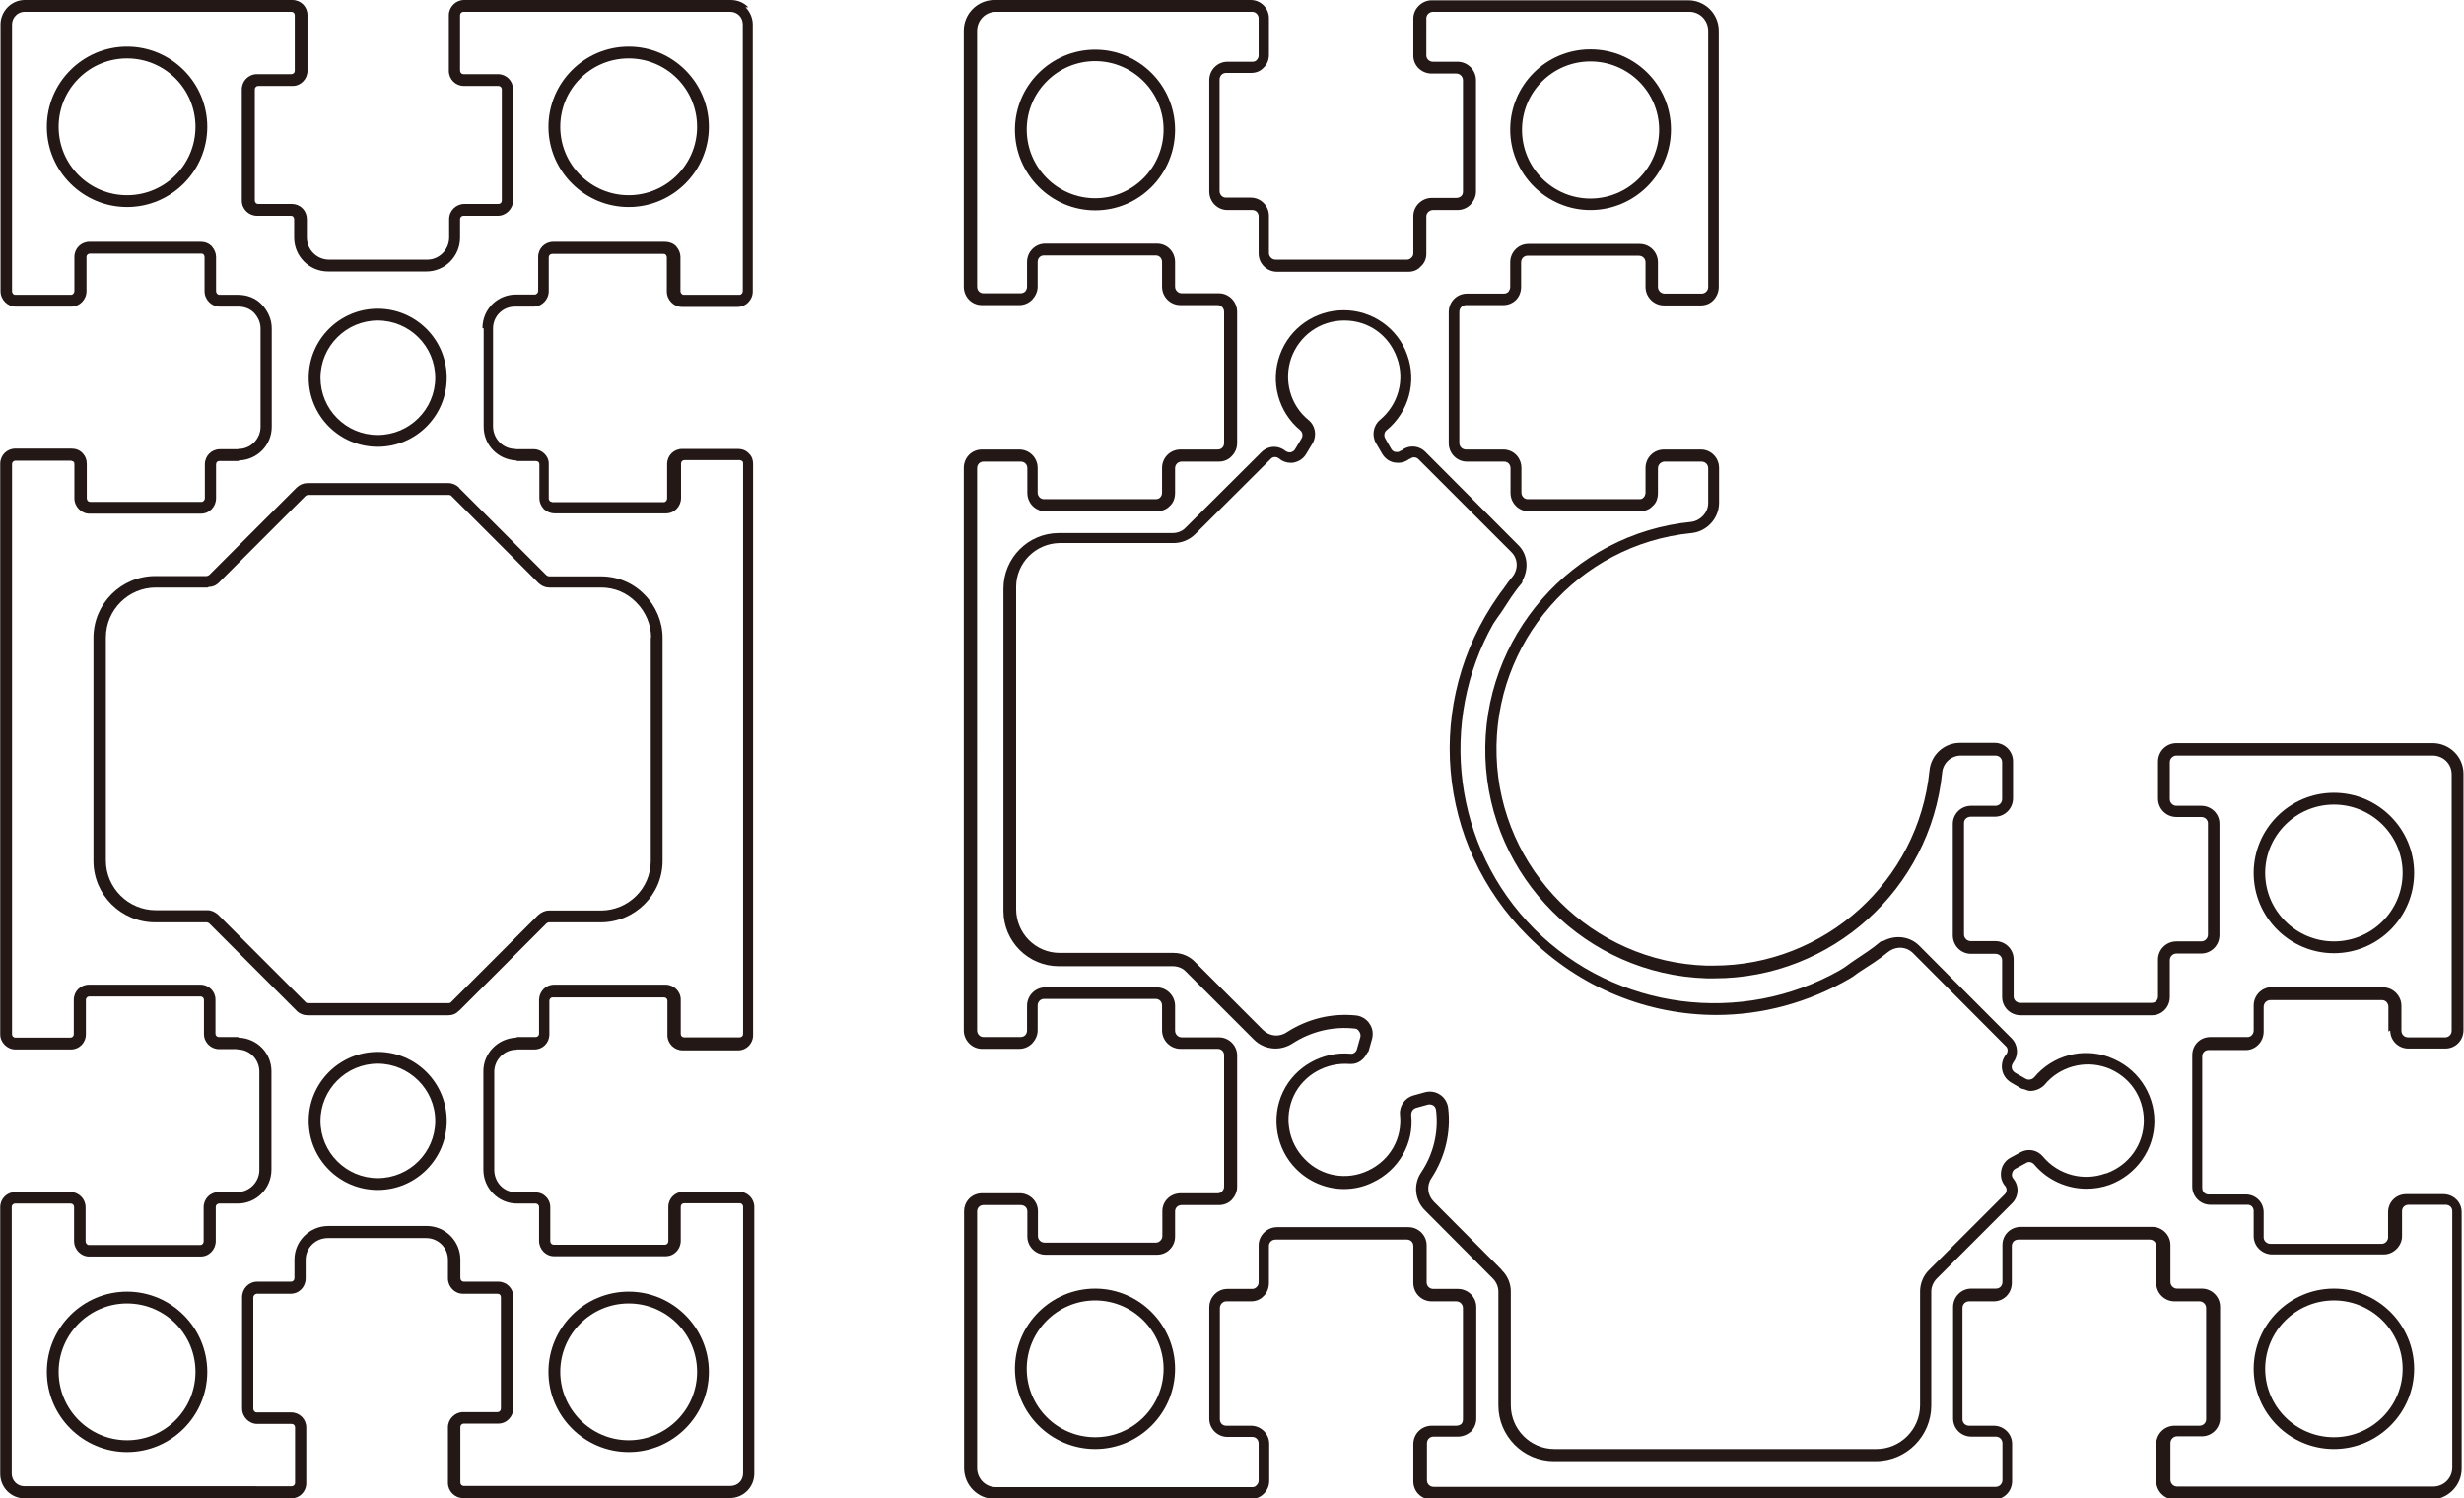 <?xml version="1.0" encoding="UTF-8"?>
<svg id="_レイヤー_2" data-name="レイヤー 2" xmlns="http://www.w3.org/2000/svg" width="28.71mm" height="17.46mm" viewBox="0 0 81.38 49.5">
  <g id="_レイヤー_1-2" data-name="レイヤー 1">
    <g>
      <path d="m4.19,42.67c-1.46,0-2.65,1.19-2.65,2.65s1.19,2.65,2.65,2.65,2.65-1.19,2.65-2.65-1.19-2.65-2.65-2.65Zm0,4.91c-1.25,0-2.26-1.02-2.26-2.26s1.01-2.26,2.26-2.26,2.26,1.01,2.26,2.26-1.01,2.26-2.26,2.26Z" fill="#231815"/>
      <path d="m20.76,47.97c1.46,0,2.65-1.19,2.65-2.65s-1.19-2.65-2.65-2.65-2.65,1.19-2.65,2.65,1.19,2.65,2.65,2.65Zm0-4.91c1.25,0,2.26,1.01,2.26,2.26s-1.02,2.26-2.26,2.26-2.26-1.02-2.26-2.26,1.01-2.26,2.26-2.26Z" fill="#231815"/>
      <path d="m12.47,34.75c-1.26,0-2.28,1.02-2.28,2.28s1.02,2.28,2.28,2.28,2.28-1.02,2.28-2.28-1.02-2.28-2.28-2.28Zm0,4.17c-1.04,0-1.89-.85-1.89-1.89s.85-1.89,1.89-1.89,1.9.85,1.9,1.89-.85,1.89-1.9,1.89Z" fill="#231815"/>
      <path d="m4.19,1.54c-1.46,0-2.65,1.19-2.65,2.65s1.19,2.65,2.65,2.65,2.65-1.19,2.65-2.65-1.19-2.65-2.65-2.65Zm0,4.91c-1.25,0-2.26-1.01-2.26-2.26s1.01-2.26,2.26-2.26,2.26,1.01,2.26,2.26-1.01,2.26-2.26,2.26Z" fill="#231815"/>
      <path d="m20.76,6.84c1.46,0,2.65-1.19,2.65-2.65s-1.19-2.65-2.65-2.65-2.65,1.19-2.65,2.65,1.19,2.65,2.65,2.65Zm0-4.91c1.25,0,2.26,1.01,2.26,2.26s-1.02,2.26-2.26,2.26-2.26-1.01-2.26-2.26,1.01-2.26,2.26-2.26Z" fill="#231815"/>
      <path d="m24.71.24c-.15-.16-.36-.24-.58-.24h-8.81s0,0,0,0,0,0,0,0c-.27,0-.5.23-.5.5v1.84s0,0,0,0c0,.28.22.5.5.5h1.14c.06,0,.11.05.11.11,0,0,0,0,0,0v3.68c0,.06-.05.11-.11.11,0,0,0,0,0,0h-1.13s0,0,0,0,0,0,0,0c-.27,0-.5.22-.5.5,0,0,0,0,0,0v.61c0,.4-.33.73-.72.73h-3.25c-.4,0-.73-.33-.73-.73v-.61s0,0,0,0c0-.13-.05-.26-.15-.36-.09-.09-.22-.14-.34-.14,0,0,0,0,0,0,0,0,0,0,0,0h-1.12c-.06,0-.11-.05-.11-.11v-3.68c0-.06.05-.11.11-.11,0,0,0,0,0,0s0,0,0,0h1.14s0,0,0,0c.27,0,.49-.23.49-.5V.5s0,0,0,0c0-.28-.22-.5-.5-.5H.81s0,0,0,0c-.44,0-.8.37-.8.81v8.81s0,0,0,0c0,.28.23.51.5.51h1.84s0,0,0,0,0,0,0,0c.27,0,.5-.23.5-.51v-1.13c0-.07.06-.11.11-.11,0,0,0,0,0,0s0,0,0,0h3.68c.05,0,.07.02.07.02.03.03.04.07.04.09,0,0,0,0,0,0v1.13c0,.28.23.51.5.51,0,0,0,0,0,0h.62c.2,0,.38.07.51.2.14.15.22.33.22.52v3.25c0,.4-.33.73-.72.73-.01,0-.02,0-.03.01h-.59c-.28,0-.5.22-.5.5v1.12s0,0,0,0,0,0,0,0c0,.06-.05.12-.11.12h-3.68c-.06,0-.11-.05-.11-.12v-1.14s0,0,0,0c0-.14-.05-.26-.14-.35-.09-.1-.22-.15-.36-.15H.5c-.28,0-.5.22-.5.5v18.85s0,0,0,0c0,.27.23.5.5.5,0,0,0,0,0,0h1.84s0,0,0,0c.27,0,.49-.22.49-.5v-1.14c0-.06.05-.11.11-.11,0,0,0,0,0,0s0,0,0,0h3.68c.06,0,.11.05.11.11,0,0,0,0,0,0v1.13c0,.28.23.5.5.5,0,0,0,0,0,0h.59s.01.01.02.01c.4,0,.72.33.72.73v3.25c0,.4-.33.73-.72.73h-.62c-.28,0-.5.22-.5.5v1.13c0,.07-.05.12-.11.12h-3.68c-.06,0-.11-.06-.11-.12v-1.13s0,0,0,0c0-.27-.22-.5-.5-.5H.5s0,0,0,0,0,0,0,0c-.28,0-.5.22-.5.5v8.81s0,0,0,0c0,.45.36.81.8.81,0,0,0,0,0,0h8.82s0,0,0,0c.27,0,.49-.22.49-.5v-1.84s0,0,0,0c0-.28-.22-.5-.5-.5h-1.14c-.06,0-.11-.06-.11-.12v-3.68c0-.06.05-.11.11-.12,0,0,0,0,0,0h1.12s0,0,0,0c0,0,0,0,0,0,.28,0,.5-.22.5-.51v-.61c0-.4.33-.72.73-.72h3.25c.4,0,.72.32.72.72v.61s0,0,0,0c0,.28.22.51.5.51h1.14c.07,0,.11.05.11.11,0,0,0,0,0,0v3.68c0,.07-.05.12-.11.12h-1.14s0,0,0,0,0,0,0,0c-.27,0-.5.23-.5.5v1.84s0,0,0,0c0,.27.22.5.5.5h8.81s0,0,0,0c.45,0,.81-.36.81-.81v-8.81s0,0,0,0c0-.27-.22-.5-.5-.5h-1.84s0,0,0,0,0,0,0,0c-.28,0-.5.22-.5.5v1.13c0,.07-.05.12-.11.12h-3.68c-.06,0-.11-.05-.11-.12,0,0,0,0,0,0s0,0,0,0v-1.12s0,0,0,0c0,0,0,0,0,0,0-.14-.06-.27-.14-.34-.09-.1-.22-.15-.36-.15h-.62c-.41,0-.72-.32-.73-.73,0,0,0,0,0,0v-3.25c0-.4.33-.73.72-.73,0,0,.02,0,.02-.01h.59s0,0,0,0c.27,0,.48-.21.49-.48,0,0,0,0,0,0v-1.13c0-.06.05-.11.11-.11h3.68c.06,0,.11.05.11.11,0,0,0,0,0,0v1.14c0,.28.23.5.5.5h1.84s0,0,0,0c.27,0,.49-.22.49-.5V15.33s0,0,0,0c0-.15-.05-.27-.14-.35-.09-.1-.22-.15-.36-.15h-1.84s0,0,0,0,0,0,0,0c-.28,0-.5.22-.5.5v1.14c0,.06-.05.12-.11.12h-3.68s-.06-.02-.08-.03c-.02-.03-.04-.05-.04-.09v-1.14s0-.01,0-.02c0-.13-.06-.24-.14-.32-.09-.09-.22-.15-.35-.15h-.59s-.02-.01-.03-.01c-.4,0-.72-.33-.73-.73,0,0,0,0,0,0v-3.25c0-.4.32-.72.72-.72h.62s0,0,0,0,0,0,0,0c.27,0,.5-.23.5-.51,0,0,0,0,0,0,0,0,0,0,0,0v-1.12c0-.06.05-.11.11-.11h3.68s0,0,0,0c.03,0,.06.01.07.02.02.03.04.06.04.09,0,0,0,0,0,0v1.13c0,.28.23.51.5.51h1.84s0,0,0,0,0,0,0,0c.27,0,.5-.23.5-.51V.81s0,0,0,0c0-.21-.09-.42-.24-.57Zm-8.74,10.61v3.25s0,0,0,0c0,.6.47,1.08,1.06,1.11.02,0,.03.02.05.02h.62s.06.01.08.03c.02.02.03.05.03.08,0,0,0,0,0,0v1.12c0,.13.05.25.15.36.1.09.23.14.35.14,0,0,0,0,0,0h3.68c.28,0,.5-.23.5-.51v-1.14c0-.06.05-.11.11-.11,0,0,0,0,0,0s0,0,0,0h1.84s.06.02.08.04c0,0,.02.02.02.07,0,0,0,0,0,0v18.85c0,.06-.05.11-.11.11,0,0,0,0,0,0h-1.84c-.06,0-.11-.05-.11-.11v-1.14s0,0,0,0c0-.27-.23-.49-.5-.49h-3.68c-.28,0-.49.22-.5.49,0,0,0,0,0,0v1.13c0,.06-.05.11-.11.11,0,0,0,0,0,0h-.61s-.03.01-.05.02c-.59.03-1.07.51-1.07,1.11v3.25s0,0,0,0c0,.62.5,1.12,1.11,1.12h.62s.05,0,.08.04c.02.02.03.04.03.07,0,0,0,0,0,0,0,0,0,0,0,0v1.12s0,0,0,0,0,0,0,0c0,.28.22.51.5.51,0,0,0,0,0,0h3.68c.28,0,.5-.23.5-.51v-1.13c0-.06.05-.11.11-.11,0,0,0,0,0,0s0,0,0,0h1.84c.06,0,.11.05.11.11,0,0,0,0,0,0v8.81c0,.24-.18.42-.42.42h-8.81c-.06,0-.11-.05-.11-.11,0,0,0,0,0,0v-1.84c0-.06.05-.11.11-.11,0,0,0,0,0,0s0,0,0,0h1.14c.28,0,.5-.23.5-.51v-3.68s0,0,0,0c0-.28-.22-.5-.5-.5h-1.14c-.06,0-.11-.05-.11-.12,0,0,0,0,0,0v-.61c0-.61-.5-1.11-1.11-1.11h-3.25c-.62,0-1.12.5-1.12,1.11v.61c0,.07-.05.12-.11.12,0,0,0,0,0,0,0,0,0,0,0,0h-1.11s0,0-.01,0c-.28,0-.5.23-.5.51v3.68c0,.28.23.51.5.51h1.14c.06,0,.11.05.11.11,0,0,0,0,0,0v1.84c0,.06-.05.11-.11.11,0,0,0,0,0,0H.8c-.23,0-.42-.18-.42-.42v-8.81c0-.06.05-.11.11-.11,0,0,0,0,0,0s0,0,0,0h1.84c.06,0,.11.05.11.11,0,0,0,0,0,0v1.13c0,.28.23.51.5.51h3.68c.28,0,.5-.23.5-.51v-1.13c0-.06.05-.11.11-.11h.62c.61,0,1.11-.5,1.11-1.12v-3.25c0-.6-.47-1.08-1.07-1.11-.02,0-.03-.02-.05-.02h-.62c-.06,0-.11-.05-.11-.11v-1.13s0,0,0,0c0-.27-.22-.49-.5-.49h-3.68s0,0,0,0,0,0,0,0c-.28,0-.5.22-.5.5v1.14c0,.06-.05.11-.11.11,0,0,0,0,0,0H.5c-.06,0-.11-.05-.11-.11,0,0,0,0,0,0V15.33c0-.06.05-.11.11-.11h1.84s.07.02.08.03c.02.02.03.04.03.07,0,0,0,0,0,0v1.14c0,.28.23.51.5.51h3.68c.28,0,.5-.23.5-.51,0,0,0,0,0,0s0,0,0,0v-1.12c0-.07.05-.11.11-.11h.62s.03-.02.05-.02c.59-.03,1.06-.51,1.06-1.11v-3.25c0-.29-.12-.57-.33-.79-.2-.21-.48-.32-.78-.32h-.62c-.06,0-.11-.06-.11-.12v-1.13s0,0,0,0c0-.12-.05-.25-.15-.36-.09-.09-.21-.14-.35-.14h-3.68s0,0,0,0,0,0,0,0c-.28,0-.5.22-.5.5v1.13c0,.06-.05.12-.11.12,0,0,0,0,0,0s0,0,0,0H.5c-.07,0-.11-.06-.11-.12,0,0,0,0,0,0V.81c0-.23.19-.42.41-.42,0,0,0,0,0,0h8.82c.06,0,.11.05.11.11,0,0,0,0,0,0v1.84c0,.06-.05.11-.11.11,0,0,0,0,0,0h-1.14s0,0,0,0,0,0,0,0c-.28,0-.5.23-.5.5v3.68c0,.28.23.5.5.5h1.12s0,0,0,0c0,0,0,0,0,0,.03,0,.06.01.07.02.02.02.04.06.04.09,0,0,0,0,0,0v.61c0,.62.5,1.12,1.12,1.12h3.25c.61,0,1.11-.5,1.11-1.12v-.61c0-.06.05-.11.11-.11,0,0,0,0,0,0s0,0,0,0h1.14s0,0,0,0c.27,0,.5-.23.5-.5v-3.68s0,0,0,0c0-.28-.22-.5-.5-.5h-1.14c-.06,0-.11-.05-.11-.12,0,0,0,0,0,0V.5c0-.06.05-.11.11-.11,0,0,0,0,0,0s0,0,0,0h8.81c.11,0,.22.04.3.12.08.08.12.19.12.3,0,0,0,0,0,0v8.81c0,.06-.05.12-.11.12,0,0,0,0,0,0s0,0,0,0h-1.84c-.06,0-.11-.06-.11-.12v-1.13s0,0,0,0c0-.12-.05-.25-.15-.36-.09-.09-.22-.14-.36-.14,0,0,0,0-.02,0h-3.67c-.28,0-.5.22-.5.5v1.12s0,0,0,0c0,0,0,0,0,0,0,.06-.05.12-.11.12,0,0,0,0,0,0s0,0,0,0h-.62c-.62,0-1.11.49-1.11,1.11Z" fill="#231815"/>
      <path d="m15.16,16.11s0,0,0,0h0s0,0,0,0c-.09-.09-.22-.15-.35-.15h-4.66s0,0,0,0c-.13,0-.25.05-.35.14,0,0,0,0,0,0,0,0,0,0,0,0l-2.89,2.89s-.06.04-.09.04c0,0,0,0,0,0h-1.7c-1.12,0-2.04.91-2.04,2.04v7.37c0,1.12.91,2.03,2.04,2.03h1.71s.07.02.08.04c0,0,0,0,0,0l2.89,2.89s0,0,0,0c.09.09.22.14.35.14,0,0,0,0,0,0h4.66s0,0,0,0c.13,0,.25-.05.33-.14,0,0,0,0,.01,0l2.89-2.89s0,0,0,0c.02-.02.06-.04.08-.04h1.72c1.12,0,2.04-.91,2.04-2.03v-7.37c0-.53-.22-1.05-.6-1.43-.38-.39-.89-.6-1.44-.6,0,0,0,0,0,0s0,0,0,0h-1.72s-.06-.02-.08-.04l-2.88-2.88s0,0,0,0Zm6.33,4.96v7.37c0,.91-.74,1.64-1.65,1.64h-1.72c-.12,0-.25.06-.35.15,0,0,0,0,0,0l-2.89,2.89s0,0,0,0c0,0,0,0,0,0-.01.01-.04.02-.07.02,0,0,0,0,0,0h-4.65s-.06-.01-.07-.03c0,0,0,0,0,0,0,0,0,0,0,0l-2.89-2.89s0,0,0,0c-.1-.09-.22-.15-.35-.15h-1.71c-.91,0-1.65-.74-1.65-1.64v-7.37c0-.91.74-1.65,1.65-1.65h1.71s.02-.01.04-.02c.11,0,.22-.04.31-.12,0,0,0,0,0,0,0,0,0,0,0,0l2.89-2.89s.05-.03.08-.03h4.66s.06.01.07.03c0,0,0,0,0,0,0,0,0,0,0,0l2.89,2.89s0,0,0,0c0,0,0,0,0,0,.1.09.22.14.34.14h1.72s0,0,0,0,0,0,0,0c.44,0,.85.17,1.16.49.31.31.49.73.49,1.16Z" fill="#231815"/>
      <path d="m12.47,14.76c1.26,0,2.28-1.02,2.28-2.28s-1.02-2.28-2.28-2.28-2.28,1.02-2.28,2.28,1.02,2.28,2.28,2.28Zm0-4.17c1.05,0,1.9.85,1.9,1.89s-.85,1.89-1.9,1.89-1.89-.85-1.89-1.89.85-1.89,1.89-1.89Z" fill="#231815"/>
      <path d="m77.09,47.87c1.46,0,2.65-1.19,2.65-2.65s-1.19-2.65-2.65-2.65-2.65,1.19-2.65,2.65,1.19,2.65,2.65,2.65Zm0-4.91c1.25,0,2.27,1.01,2.27,2.26s-1.02,2.26-2.27,2.26-2.27-1.01-2.27-2.26,1.02-2.26,2.27-2.26Z" fill="#231815"/>
      <path d="m78.95,34.04s0,0,0,0c0,.34.27.6.6.6h1.22s0,0,0,0c.34,0,.6-.27.6-.61v-8.47s0,0,0,0c0-.56-.46-1.01-1.02-1.01h-8.46s0,0,0,0,0,0,0,0c-.34,0-.61.27-.61.61v1.22s0,0,0,0,0,0,0,0c0,.34.27.61.61.61h.82s0,0,0,0,0,0,0,0c.12,0,.22.09.22.21,0,0,0,0,0,0v3.68c0,.12-.1.22-.22.22,0,0,0,0,0,0h-.82s0,0,0,0,0,0,0,0c-.34,0-.61.27-.61.6v1.22s0,0,0,0,0,0,0,0c0,.12-.09.21-.21.21,0,0,0,0,0,0h-4.34c-.12,0-.22-.09-.22-.21v-1.23s0,0,0,0c0-.33-.27-.6-.61-.6h-.81c-.12,0-.22-.1-.22-.22v-3.68c0-.12.09-.2.21-.21,0,0,0,0,0,0h.81s0,0,0,0c.33,0,.6-.27.6-.61v-1.22s0,0,0,0c0-.33-.27-.61-.61-.61h-1.14c-.52,0-.96.39-1.01.92-.37,3.66-3.47,6.44-7.13,6.44-.08,0-.16,0-.24,0-3.76-.12-6.81-3.16-6.93-6.92-.12-3.76,2.7-7,6.44-7.37,0,0,0,0,0,0,.51-.05.91-.49.91-1v-1.15s0,0,0,0,0,0,0,0c0-.34-.27-.61-.6-.61h-1.22c-.34,0-.61.27-.61.61v.81s0,.11-.07.17c-.04.05-.1.05-.14.05,0,0,0,0,0,0h-3.68c-.12,0-.21-.1-.21-.22,0,0,0,0,0,0v-.81s0,0,0,0,0,0,0,0c0-.34-.26-.61-.6-.61,0,0,0,0,0,0s0,0,0,0h-1.23c-.12,0-.22-.09-.22-.22,0,0,0,0,0,0v-4.33c0-.12.1-.22.22-.22,0,0,0,0,0,0s0,0,0,0h1.23s0,0,0,0c.16,0,.31-.06.43-.18.11-.12.16-.27.16-.42v-.81c0-.12.09-.22.21-.22h3.68c.12,0,.22.09.22.22,0,0,0,0,0,0s0,0,0,0v.81s0,0,0,0c0,.33.27.61.61.61,0,0,0,0,0,0h1.22s0,0,0,0c.16,0,.31-.06.42-.18.11-.12.17-.27.17-.43,0,0,0,0,0,0s0,0,0,0V1.02s0,0,0,0c0-.56-.45-1.01-1.01-1.01h-8.47s0,0,0,0,0,0,0,0c-.33,0-.61.28-.61.6v1.23s0,0,0,0c0,.33.27.59.61.59h.81c.12,0,.22.1.22.22,0,0,0,0,0,0v3.68c0,.06-.02.12-.06.15-.03.03-.09.06-.16.06,0,0,0,0,0,0h-.81s0,0,0,0c-.33,0-.61.27-.61.6v1.23c0,.06-.02.11-.08.16-.04.04-.1.05-.13.05,0,0,0,0,0,0h-4.34c-.12,0-.22-.1-.22-.22v-1.23c0-.33-.27-.6-.6-.6h-.82c-.12,0-.21-.1-.21-.22v-3.68c0-.12.09-.22.21-.22h.82s0,0,0,0,0,0,0,0c.18,0,.32-.06.42-.17.12-.11.18-.26.18-.43V.6s0,0,0,0,0,0,0,0c0-.33-.27-.6-.6-.6h-8.47s0,0,0,0c-.56,0-1.01.46-1.01,1.01v8.46s0,0,0,0,0,0,0,0c0,.34.26.61.6.61h1.23s0,0,0,0c.16,0,.31-.06.43-.18.11-.12.18-.27.18-.43v-.81c0-.13.09-.22.21-.22h3.69c.12,0,.21.09.21.22,0,0,0,0,0,0s0,0,0,0v.81c0,.34.27.61.61.61h1.23s0,0,0,0,0,0,0,0c.11,0,.21.1.21.22,0,0,0,0,0,0v4.33c0,.07-.02.12-.06.16-.04.04-.09.06-.15.06h-1.23s0,0,0,0,0,0,0,0c-.34,0-.61.27-.61.61v.81c0,.07-.02.12-.06.16-.03.04-.09.06-.15.06,0,0,0,0,0,0h-3.69c-.12,0-.21-.1-.21-.22v-.81s0,0,0,0c0-.34-.27-.61-.61-.61h-1.23c-.34,0-.6.27-.6.61v18.58c0,.33.27.61.6.61h1.23s0,0,0,0c.16,0,.31-.06.43-.18.11-.12.18-.27.18-.43v-.82c0-.12.09-.22.21-.22h3.69c.12,0,.21.09.21.22,0,0,0,0,0,0s0,0,0,0v.82c0,.33.27.61.61.61h1.23c.12,0,.21.09.21.21,0,0,0,0,0,0v4.34c0,.06-.02.11-.07.16-.04.04-.08.06-.14.06,0,0,0,0,0,0h-1.22s0,0,0,0,0,0,0,0c-.34,0-.61.26-.61.59,0,0,0,0,0,0v.83c0,.05-.02.1-.07.15-.04.04-.09.06-.14.06,0,0,0,0,0,0h-3.69c-.12,0-.21-.11-.21-.21v-.83s0,0,0,0c0-.33-.27-.59-.61-.59,0,0,0,0,0,0s0,0,0,0h-1.23c-.34,0-.6.26-.6.6v8.48c0,.56.45,1.02,1.01,1.02,0,0,0,0,0,0h8.47s0,0,0,0c.16,0,.31-.06.42-.17.12-.12.18-.27.18-.43,0,0,0,0,0,0s0,0,0,0v-1.22s0,0,0,0,0,0,0,0c0-.33-.27-.6-.6-.6,0,0,0,0,0,0s0,0,0,0h-.82c-.12,0-.21-.09-.21-.21v-3.68c0-.12.1-.22.21-.22h.82s0,0,0,0c.16,0,.31-.06.41-.17.12-.11.18-.27.18-.44,0,0,0,0,0,0s0,0,0,0v-1.22c0-.12.1-.21.22-.21,0,0,0,0,0,0h4.34c.12,0,.21.09.21.21v1.22s0,0,0,0c0,.34.27.61.61.61,0,0,0,0,0,0h.81c.12,0,.22.1.22.22,0,0,0,0,0,0v3.68c0,.06-.02.11-.05.15-.05.04-.11.06-.17.06,0,0,0,0,0,0h-.81s0,0,0,0,0,0,0,0c-.34,0-.61.27-.61.61v1.23s0,0,0,0c0,.34.27.6.61.6,0,0,0,0,0,0s0,0,0,0h18.57s0,0,0,0c.33,0,.6-.27.6-.61v-1.23s0,0,0,0c0-.33-.27-.6-.61-.6h-.81c-.12,0-.22-.09-.22-.21v-3.68c0-.12.09-.22.22-.22h.81s0,0,0,0c.34,0,.6-.27.6-.61v-1.22c0-.12.09-.21.22-.21,0,0,0,0,0,0h4.34c.11,0,.21.09.21.21v1.22s0,0,0,0,0,0,0,0c0,.34.27.61.61.61h.82s0,0,0,0,0,0,0,0c.12,0,.22.1.22.22,0,0,0,0,0,0v3.68c0,.12-.1.21-.22.21,0,0,0,0,0,0h-.82s0,0,0,0,0,0,0,0c-.34,0-.61.27-.61.61v1.22s0,0,0,0,0,0,0,0c0,.33.27.61.61.61h8.46s0,0,0,0,0,0,0,0c.56,0,1.02-.46,1.02-1.02v-8.48s0,0,0,0c0-.33-.27-.59-.61-.59h-1.22c-.34,0-.6.26-.6.6v.83c0,.11-.1.21-.21.21,0,0,0,0,0,0h-3.68c-.12,0-.22-.1-.22-.21v-.83s0,0,0,0c0-.33-.26-.59-.59-.59h-1.23c-.12,0-.21-.09-.21-.22,0,0,0,0,0,0v-4.34c0-.12.09-.21.21-.21,0,0,0,0,0,0s0,0,0,0h1.23s0,0,0,0c.32,0,.59-.27.59-.61v-.82c0-.12.1-.22.22-.22h3.69c.12,0,.21.1.21.22,0,0,0,0,0,0s0,0,0,0v.82Zm-.21-1.43h-3.69c-.34,0-.61.27-.61.61v.82c0,.12-.09.22-.2.22,0,0,0,0,0,0h-1.23s0,0,0,0,0,0,0,0c-.34,0-.6.26-.6.6,0,0,0,0,0,0v4.34s0,0,0,0c0,.33.27.6.6.6h1.23c.12,0,.2.09.2.21,0,0,0,0,0,0v.83c0,.33.28.6.61.6h3.69s0,0,0,0c.32,0,.6-.28.6-.6v-.83c0-.12.09-.21.22-.21h1.22c.13,0,.22.09.22.21,0,0,0,0,0,0v8.47c0,.35-.28.63-.63.63,0,0,0,0,0,0s0,0,0,0h-8.46c-.12,0-.22-.1-.22-.22,0,0,0,0,0,0s0,0,0,0v-1.22c0-.12.1-.22.22-.22,0,0,0,0,0,0s0,0,0,0h.82s0,0,0,0c.33,0,.6-.27.6-.6v-3.68s0,0,0,0c0-.33-.27-.6-.6-.6,0,0,0,0,0,0s0,0,0,0h-.82c-.12,0-.22-.1-.22-.22,0,0,0,0,0,0s0,0,0,0v-1.22c0-.33-.27-.6-.6-.6h-4.34s0,0,0,0c-.34,0-.61.26-.61.6v1.22c0,.13-.09.22-.22.22,0,0,0,0,0,0h-.81c-.33,0-.6.27-.6.61v3.68c0,.34.27.6.6.6h.81c.12,0,.22.09.22.22,0,0,0,0,0,0v1.22c0,.12-.1.22-.22.22,0,0,0,0,0,0h-18.57s0,0,0,0,0,0,0,0c-.12,0-.22-.09-.22-.22,0,0,0,0,0,0v-1.22c0-.12.09-.22.22-.22,0,0,0,0,0,0s0,0,0,0h.81s0,0,0,0c.15,0,.3-.06.43-.17.11-.12.17-.27.17-.43v-3.68s0,0,0,0c0-.33-.27-.6-.61-.6h-.81c-.12,0-.22-.09-.22-.22,0,0,0,0,0,0v-1.22c0-.33-.27-.6-.6-.6h-4.34s0,0,0,0c-.33,0-.61.27-.61.6v1.22s0,0,0,0,0,0,0,0c0,.04-.01.11-.07.16-.04.04-.09.06-.14.06,0,0,0,0,0,0h-.82c-.33,0-.6.27-.6.61v3.68c0,.33.27.6.6.6h.82s0,0,0,0,0,0,0,0c.12,0,.21.09.21.22,0,0,0,0,0,0s0,0,0,0v1.22s0,0,0,0,0,0,0,0c0,.06-.02.11-.07.16-.04.05-.1.06-.14.06,0,0,0,0,0,0h-8.47c-.34,0-.62-.28-.62-.63v-8.48c0-.12.09-.21.21-.21h1.23s0,0,0,0,0,0,0,0c.13,0,.22.09.22.21,0,0,0,0,0,0v.83c0,.33.27.6.6.6h3.69s0,0,0,0c.16,0,.32-.07.42-.18.11-.11.17-.26.17-.42v-.83c0-.12.09-.21.22-.21,0,0,0,0,0,0s0,0,0,0h1.23s0,0,0,0c.16,0,.31-.06.42-.17.11-.12.18-.27.18-.43v-4.34s0,0,0,0c0-.33-.27-.6-.6-.6h-1.23c-.12,0-.22-.1-.22-.22v-.82s0,0,0,0,0,0,0,0c0-.33-.27-.61-.6-.61h-3.69s0,0,0,0c-.33,0-.6.27-.6.61v.82c0,.07-.04.13-.06.15-.04.04-.1.06-.16.06,0,0,0,0,0,0h-1.22c-.12,0-.21-.1-.21-.22V15.47c0-.13.09-.22.21-.22h1.23c.13,0,.22.09.22.22,0,0,0,0,0,0v.81c0,.34.26.61.6.61,0,0,0,0,0,0h3.69s0,0,0,0c.16,0,.32-.07.41-.17.12-.1.18-.26.18-.44v-.81c0-.12.09-.22.22-.22,0,0,0,0,0,0s0,0,0,0h1.23s0,0,0,0c.16,0,.31-.06.42-.18.12-.12.18-.27.18-.44v-4.33s0,0,0,0c0-.33-.27-.61-.6-.61,0,0,0,0,0,0s0,0,0,0h-1.23c-.12,0-.22-.1-.22-.22v-.81s0,0,0,0,0,0,0,0c0-.34-.26-.61-.6-.61h-3.69c-.33,0-.6.27-.6.61v.81c0,.06-.02.11-.06.16-.04.04-.1.06-.16.06,0,0,0,0,0,0h-1.22c-.12,0-.21-.09-.21-.22,0,0,0,0,0,0s0,0,0,0V1.02c0-.35.28-.63.62-.63h8.47c.12,0,.21.11.21.21,0,0,0,0,0,0s0,0,0,0v1.23c0,.06-.02.11-.07.16-.01.01-.04.05-.14.05,0,0,0,0,0,0s0,0,0,0h-.82c-.33,0-.6.27-.6.61v3.68c0,.34.27.61.6.61h.82c.12,0,.21.09.21.21v1.23c0,.33.27.6.61.6h4.34s0,0,0,0c.17,0,.32-.07.4-.17.13-.11.19-.26.19-.43v-1.23c0-.11.1-.21.22-.21,0,0,0,0,0,0h.81s0,0,0,0c.16,0,.31-.06.43-.18.11-.12.18-.27.18-.43v-3.68s0,0,0,0c0-.33-.27-.61-.61-.61,0,0,0,0,0,0h-.81c-.12,0-.22-.09-.22-.21,0,0,0,0,0,0V.6c0-.1.09-.21.22-.21,0,0,0,0,0,0s0,0,0,0h8.47c.34,0,.62.28.62.63,0,0,0,0,0,0v8.46s0,0,0,0,0,0,0,0c0,.06-.02.12-.07.16-.04.04-.09.06-.15.06,0,0,0,0,0,0h-1.22c-.12,0-.22-.1-.22-.22,0,0,0,0,0,0v-.81s0,0,0,0,0,0,0,0c0-.34-.27-.61-.6-.61h-3.68c-.33,0-.6.27-.6.61v.81c0,.06-.03.12-.06.16-.04.04-.09.06-.15.06,0,0,0,0,0,0h-1.22s0,0,0,0,0,0,0,0c-.33,0-.6.27-.6.61v4.33s0,0,0,0c0,.34.27.61.6.61h1.23s0,0,0,0,0,0,0,0c.12,0,.21.09.21.22,0,0,0,0,0,0s0,0,0,0v.81s0,0,0,0c0,.34.27.61.6.61h3.68s0,0,0,0c.17,0,.32-.07.4-.16.13-.1.19-.26.19-.45v-.81c0-.12.1-.22.22-.22h1.22c.12,0,.22.09.22.22,0,0,0,0,0,0s0,0,0,0v1.15c0,.31-.25.58-.56.62,0,0,0,0,0,0-3.94.39-6.93,3.81-6.8,7.78.13,3.97,3.34,7.18,7.31,7.3.09,0,.17,0,.26,0,3.86,0,7.13-2.94,7.52-6.8.03-.32.3-.56.62-.56h1.14c.12,0,.22.09.22.22,0,0,0,0,0,0v1.22c0,.12-.1.22-.22.22,0,0,0,0,0,0h-.81s0,0,0,0c-.33,0-.6.27-.6.6v3.68c0,.34.27.61.6.61h.81c.12,0,.22.09.22.21,0,0,0,0,0,0v1.22c0,.33.27.6.61.6h4.34s0,0,0,0c.33,0,.59-.27.59-.6,0,0,0,0,0,0s0,0,0,0v-1.22c0-.12.1-.22.22-.22,0,0,0,0,0,0s0,0,0,0h.82s0,0,0,0c.33,0,.6-.27.6-.61v-3.68s0,0,0,0c0-.33-.27-.59-.6-.59,0,0,0,0,0,0s0,0,0,0h-.82c-.12,0-.22-.1-.22-.22,0,0,0,0,0,0s0,0,0,0v-1.22c0-.12.1-.22.22-.22,0,0,0,0,0,0s0,0,0,0h8.46c.35,0,.63.27.63.62,0,0,0,0,0,0v8.47c0,.12-.09.22-.22.22,0,0,0,0,0,0h-1.22c-.12,0-.22-.09-.22-.22,0,0,0,0,0,0v-.82s0,0,0,0,0,0,0,0c0-.33-.27-.61-.6-.61Z" fill="#231815"/>
      <path d="m36.17,42.57c-1.46,0-2.65,1.19-2.65,2.65s1.19,2.65,2.65,2.65,2.64-1.19,2.64-2.65-1.19-2.65-2.64-2.65Zm0,4.91c-1.25,0-2.26-1.01-2.26-2.26s1.02-2.26,2.26-2.26,2.26,1.01,2.26,2.26-1.01,2.26-2.26,2.26Z" fill="#231815"/>
      <path d="m36.17,1.64c-1.46,0-2.65,1.19-2.65,2.65s1.19,2.66,2.65,2.66,2.64-1.19,2.64-2.66-1.19-2.65-2.64-2.65Zm0,4.91c-1.25,0-2.26-1.02-2.26-2.27s1.02-2.26,2.26-2.26,2.26,1.01,2.26,2.26-1.01,2.27-2.26,2.27Z" fill="#231815"/>
      <path d="m52.53,6.94c1.46,0,2.66-1.19,2.66-2.66s-1.19-2.65-2.66-2.65-2.65,1.19-2.65,2.65,1.19,2.66,2.65,2.66Zm0-4.91c1.25,0,2.27,1.01,2.27,2.26s-1.02,2.27-2.27,2.27-2.26-1.02-2.26-2.27,1.01-2.26,2.26-2.26Z" fill="#231815"/>
      <path d="m77.09,26.19c-1.46,0-2.65,1.19-2.65,2.65s1.19,2.65,2.65,2.65,2.65-1.19,2.65-2.65-1.19-2.65-2.65-2.65Zm0,4.91c-1.25,0-2.27-1.02-2.27-2.26s1.02-2.26,2.27-2.26,2.27,1.01,2.27,2.26-1.02,2.26-2.27,2.26Z" fill="#231815"/>
      <path d="m69.66,34.92c-.88-.32-1.87-.05-2.47.67,0,0,0,0,0,0-.07.08-.2.1-.28.05,0,0,0,0,0,0l-.35-.2s0,0,0,0c-.06-.04-.1-.09-.11-.15-.01-.06,0-.12.04-.17,0,0,0,0,0-.01,0,0,0,0,0,0,.19-.24.17-.58-.04-.8,0,0,0,0,0,0l-3.06-3.07c-.32-.32-.81-.36-1.19-.15-.03,0-.07,0-.1.03-.27.23-.56.41-.84.6-.17.11-.32.24-.5.34-3.22,1.82-7.38,1.33-10.08-1.37-2.69-2.7-3.18-6.86-1.36-10.08.08-.13.18-.26.27-.39.21-.32.41-.65.67-.95.02-.03.03-.06.03-.1.21-.39.17-.87-.16-1.18,0,0,0,0,0,0l-3.05-3.06h0s0,0,0,0c-.22-.22-.56-.24-.8-.04,0,0,0,0,0,0,0,0-.01,0-.02,0-.04.04-.11.05-.16.04-.05,0-.11-.03-.15-.1,0,0,0,0,0,0,0,0,0,0,0,0l-.2-.35c-.05-.09-.03-.21.05-.27,0,0,0,0,0,0,0,0,0,0,0,0,.73-.6,1-1.6.68-2.48-.31-.89-1.16-1.48-2.1-1.48s-1.79.58-2.11,1.48c-.32.89-.05,1.88.67,2.48,0,0,0,0,0,0,0,0,0,0,0,0,.08.06.1.18.05.27,0,0,0,0,0,0l-.21.35s0,0,0,0c0,0,0,0,0,0-.03.06-.08.09-.14.11-.06.01-.12,0-.16-.03,0,0-.02,0-.02,0,0,0,0-.01,0-.01-.25-.2-.58-.18-.8.04,0,0,0,0,0,0l-2.5,2.49s0,0,0,0c0,0,0,0,0,0-.11.12-.27.18-.44.18h-3.75s0,0,0,0c-1.01,0-1.83.82-1.83,1.84v10.64s0,0,0,0c0,1.01.82,1.83,1.83,1.83h3.76s0,0,0,0,0,0,0,0c.17,0,.33.06.44.18,0,0,0,0,0,0,0,0,0,0,0,0l2.24,2.24c.2.2.46.3.72.3.19,0,.39-.06.56-.17,0,0,0,0,0,0,.62-.4,1.34-.57,2.06-.49.06,0,.11.04.15.11.04.06.04.13.03.17l-.11.39s0,0,0,0c0,0,0,0,0,0-.02.1-.12.18-.22.16,0,0,0,0,0,0-.92-.08-1.83.42-2.23,1.27-.4.85-.22,1.88.44,2.54.43.43,1,.66,1.58.66.32,0,.65-.07.95-.22.86-.4,1.37-1.3,1.27-2.23,0,0,0,0,0,0,0-.11.06-.2.16-.23l.4-.11c.06-.01.12,0,.17.03.05.03.08.09.09.15,0,0,0,0,0,0,0,0,0,0,0,0,.09.72-.08,1.45-.49,2.06,0,0,0,0,0,0-.27.4-.21.93.13,1.26,0,0,0,0,0,0l2.24,2.25s0,0,0,0c0,0,0,0,0,0,.11.11.18.27.18.43,0,0,0,0,0,0v3.76c0,1.01.82,1.84,1.83,1.84h10.64s0,0,0,0c1.01,0,1.83-.83,1.83-1.84v-3.76c0-.16.07-.32.18-.43,0,0,0,0,0,0,0,0,0,0,0,0l2.49-2.49s0,0,0,0c.22-.22.24-.57.04-.81,0,0,0,0,0,0,0,0,0,0,0,0-.04-.05-.06-.11-.04-.18.01-.06.05-.12.11-.15,0,0,0,0,0,0l.35-.19s0,0,0,0c0,0,0,0,0,0,.09-.06.2-.03.27.05,0,0,0,0,0,0,0,0,0,0,0,0,.44.52,1.08.8,1.73.8.25,0,.51-.04.76-.13.89-.33,1.48-1.17,1.48-2.1s-.58-1.78-1.48-2.11Zm-.13,3.85c-.72.26-1.55.04-2.05-.56,0,0,0,0,0,0-.19-.23-.5-.28-.75-.14,0,0,0,0,0,0h0s0,0,0,0c0,0,0,0,0,0l-.35.19s0,0,0,0c0,0,0,0,0,0-.15.09-.25.24-.28.41-.03.18,0,.35.12.5,0,0,0,0,.01,0,0,0,0,0,0,.01.07.08.06.21-.02.28,0,0,0,0,0,0l-2.49,2.49s0,0,0,0c-.19.18-.3.45-.3.71v3.76c0,.8-.65,1.45-1.44,1.45,0,0,0,0,0,0h-10.64c-.79,0-1.44-.65-1.44-1.45v-3.76s0,0,0,0c0-.26-.11-.52-.3-.7,0,0,0,0,0-.01l-2.24-2.25s0,0,0,0c0,0,0,0,0,0-.21-.21-.25-.53-.08-.78,0,0,0,0,0,0,0,0,0,0,0,0,.45-.69.65-1.51.55-2.32,0,0,0,0,0,0-.02-.17-.12-.34-.26-.43-.14-.1-.32-.13-.49-.09,0,0,0,0,0,0,0,0,0,0,0,0l-.4.11s0,0,0,0,0,0,0,0c-.28.08-.47.35-.44.64,0,0,0,0,0,0,0,0,0,0,0,0,.08.78-.33,1.5-1.05,1.84-.71.34-1.55.19-2.09-.37-.55-.55-.7-1.39-.37-2.1.33-.7,1.08-1.11,1.85-1.05,0,0,0,0,0,0,.02,0,.04,0,.05,0,.24,0,.43-.16.53-.37.02-.02.04-.04.05-.08l.11-.39s0,0,0,0c0,0,0,0,0,0,.04-.18.01-.35-.08-.48-.09-.15-.25-.25-.42-.28,0,0,0,0,0,0,0,0,0,0,0,0-.82-.09-1.62.1-2.32.55,0,0,0,0,0,0s0,0,0,0c-.25.17-.57.14-.79-.08,0,0,0,0,0,0l-2.24-2.24s0,0,0,0c-.18-.19-.44-.3-.71-.3,0,0,0,0,0,0s0,0,0,0h-3.76c-.8,0-1.44-.65-1.44-1.45v-10.64c0-.8.65-1.44,1.44-1.45,0,0,0,0,0,0h3.76c.27,0,.53-.11.71-.29,0,0,0,0,0,0l2.5-2.49s0,0,0,0c0,0,0,0,0,0,.07-.08.19-.08.28-.01,0,0,0,0,0,0,.1.09.24.14.38.14.04,0,.08,0,.11-.01.18-.04.32-.14.41-.3,0,0,0,0,0,0l.21-.35s0,0,0,0c0,0,0,0,0,0,.14-.25.08-.58-.15-.76,0,0,0,0,0,0-.6-.49-.82-1.32-.56-2.05.27-.74.95-1.23,1.75-1.23s1.47.48,1.74,1.23c.27.73.04,1.55-.56,2.05,0,0,0,0,0,0-.22.18-.28.51-.14.76,0,0,0,0,0,0,0,0,0,0,0,0l.21.36s0,0,0,0c.09.15.23.26.41.29.04,0,.08.01.12.01.14,0,.27-.05.37-.13,0,0,0,0,0,0,0,0,.01,0,.02,0,.08-.07.2-.07.28.01,0,0,0,0,0,0,0,0,0,0,0,0l3.06,3.06s0,0,0,0c0,0,0,0,0,0,.23.22.25.58.03.84-.11.13-.2.26-.29.39-.06.08-.12.15-.17.23-2.44,3.48-2.07,8.19.99,11.24,1.72,1.72,3.97,2.6,6.22,2.6,1.52,0,3.05-.41,4.42-1.21.11-.06.21-.15.32-.22.31-.2.63-.4.92-.64,0,0,0,0,0,0,.26-.21.61-.2.84.03,0,0,0,0,0,0l3.06,3.07s0,0,0,0c0,0,0,0,0,0,.08.07.08.19.01.28,0,0,0,0,0,.01,0,0,0,0-.01,0-.11.14-.15.32-.12.49.03.17.13.32.29.42,0,0,0,0,0,0,0,0,0,0,0,0l.36.21s0,0,0,0c0,0,0,0,0,0,0,0,.02,0,.02,0,.02,0,.05.02.07.02,0,0,0,0,0,0,.06.02.12.05.19.05.17,0,.34-.07.47-.2,0,0,0,0,0,0,0,0,0,0,0,0,.49-.6,1.32-.83,2.05-.57.75.27,1.23.96,1.23,1.75s-.49,1.47-1.23,1.74Z" fill="#231815"/>
    </g>
  </g>
</svg>